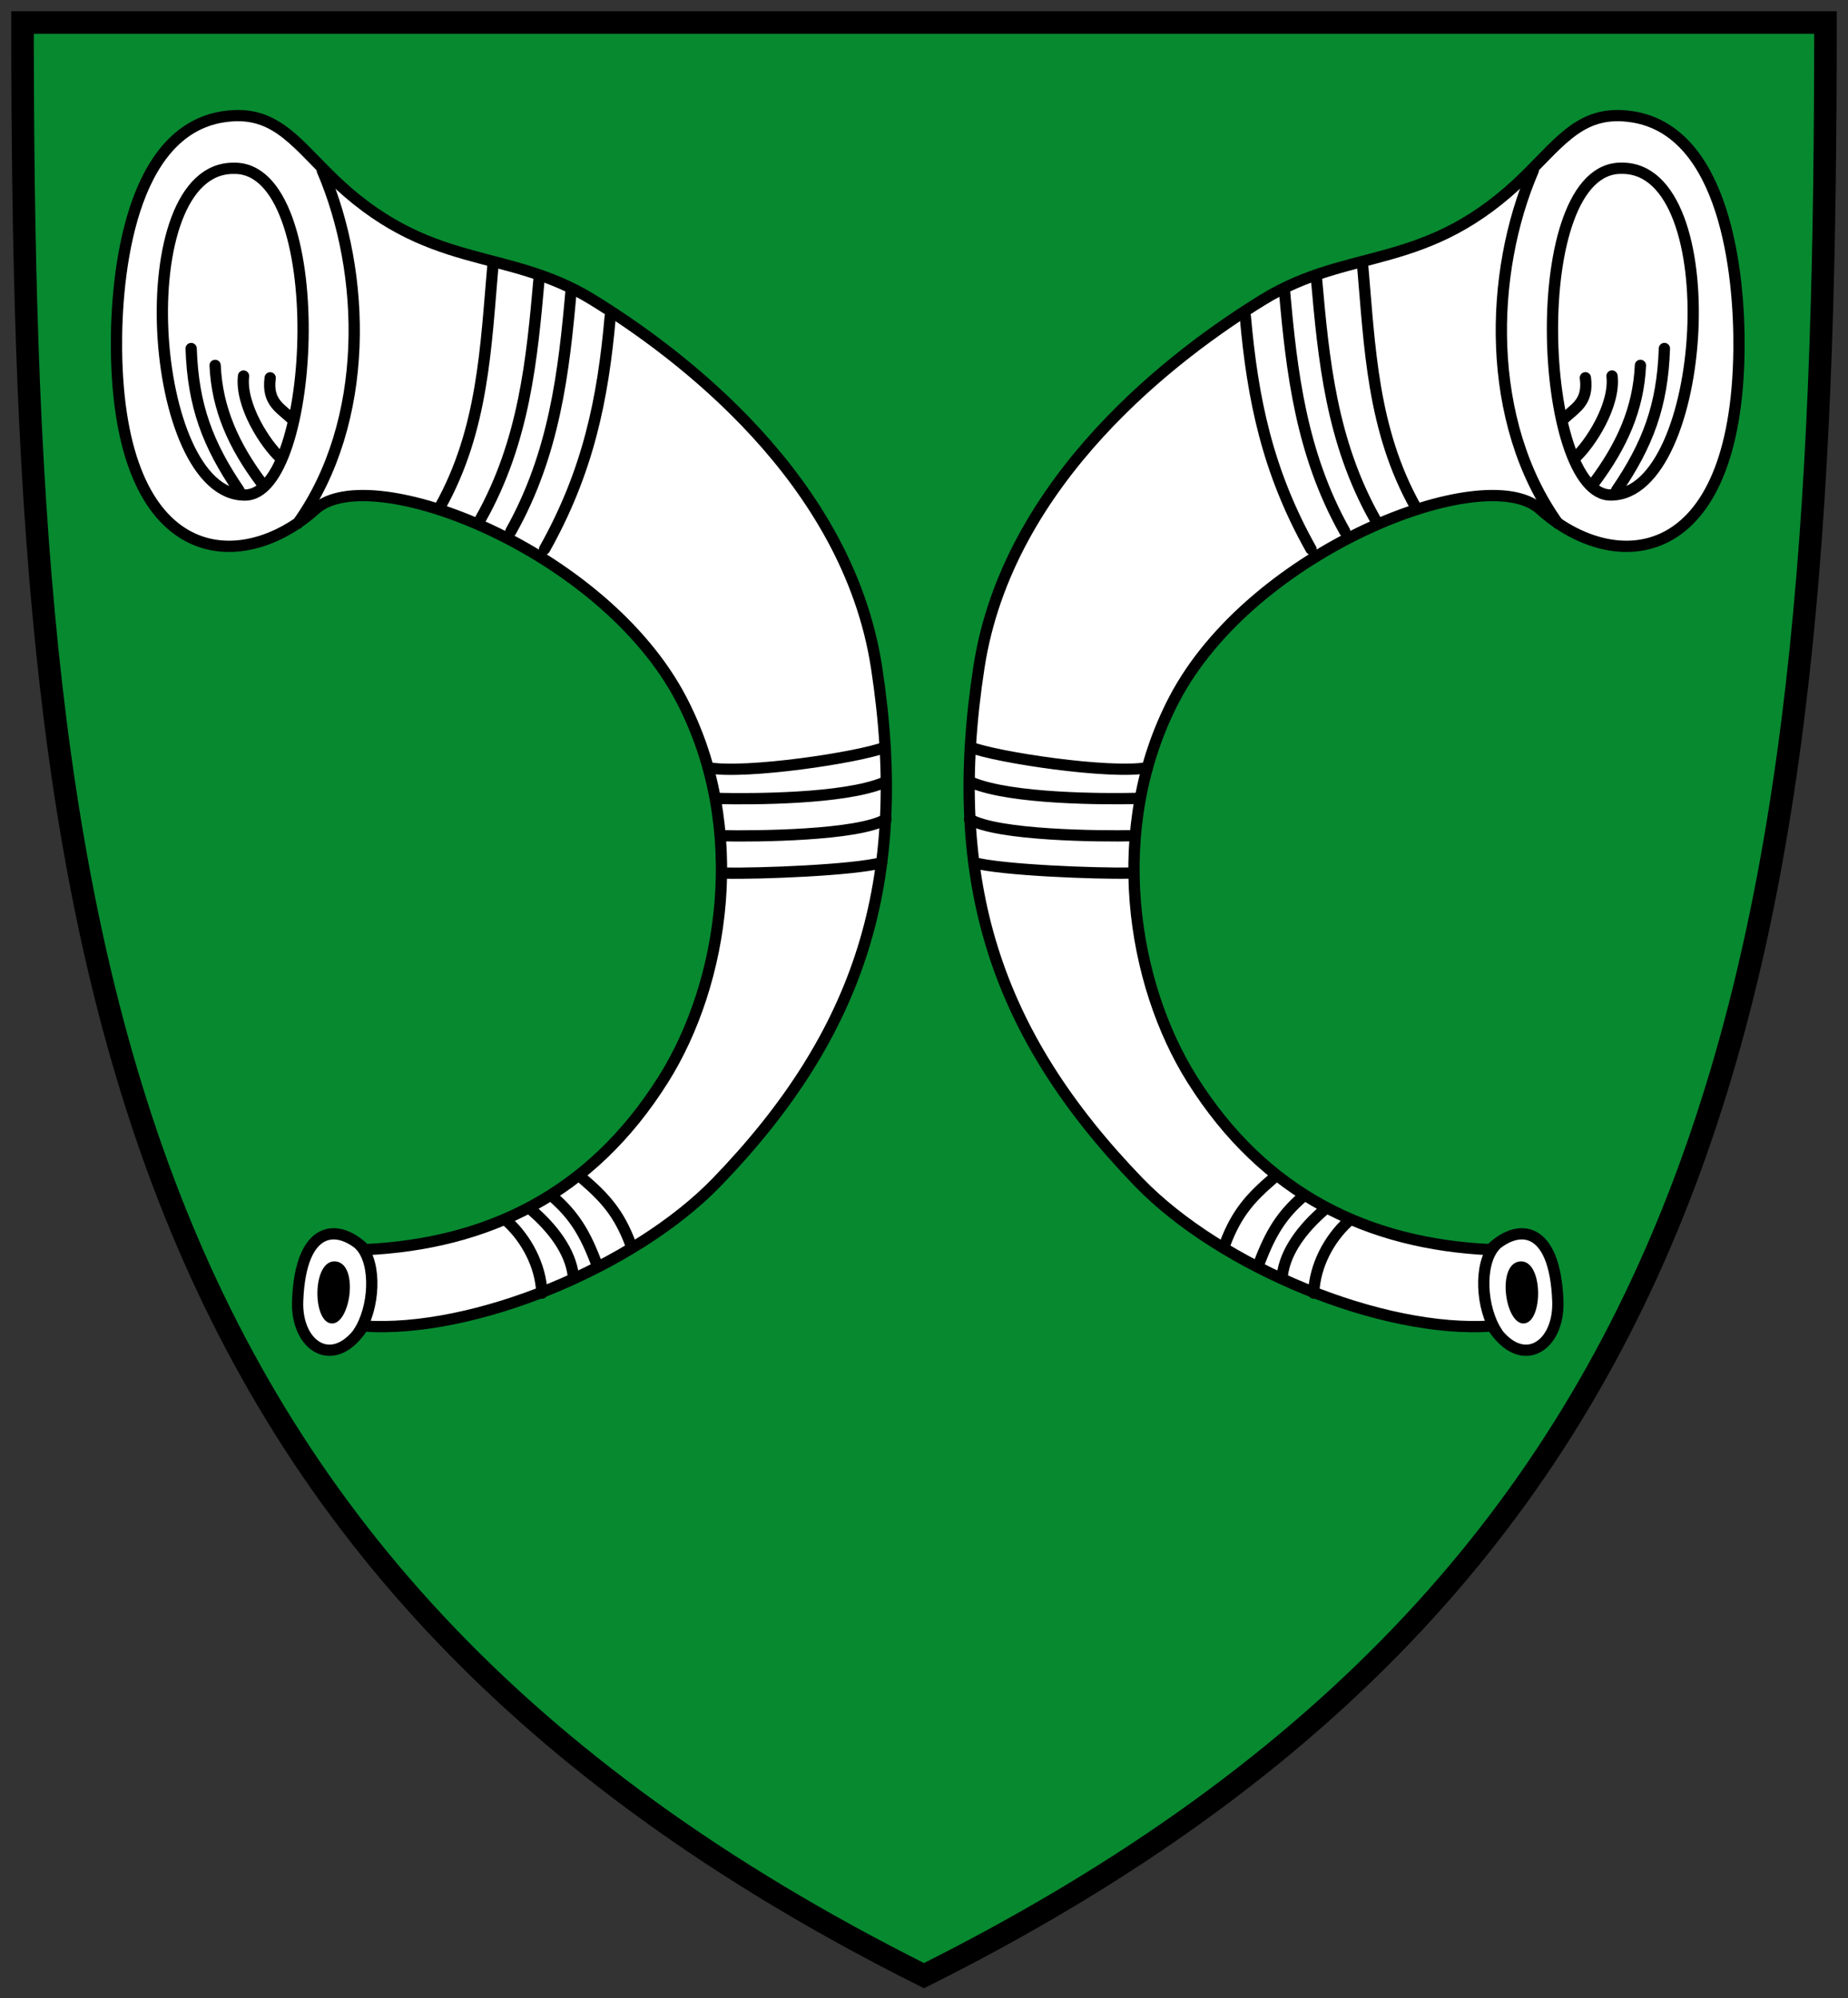 <svg xmlns="http://www.w3.org/2000/svg" viewBox="0 0 492 532"><rect x="0" y="0" width="492" height="532" fill="#333333" stroke="none"/><g transform="translate(1 -1)"><g stroke="#000"><path d="M 5,7 485,7 C 485,247 465,417 245,527 25,417 5,247 5,7 z" fill="#078930" stroke-width="6"/><path d="m 433.6 32.1 c -13.154 -2.054 -18.669 6.01 -28.366 15.601 -26.28 25.981 -46.601 18.725 -69.968 33.09 -23.08 14.193 -67.932 47.732 -75.64 97.86 -8.728 56.755 4.182 97.41 42.548 137.1 21.839 22.592 64.805 40.35 94.08 38.29 7.747 12.136 17.938 5.572 17.492 -6.619 -0.755 -20.635 -10.936 -20.792 -17.965 -13.71 -32.39 -1.522 -60.09 -14.596 -79.42 -45.38 -15.956 -25.411 -22.748 -66.71 -4.728 -101.17 20.798 -39.775 82.72 -63.775 97.39 -50.585 19.922 17.917 52.34 15.688 52.949 -42.548 0.212 -20.288 -3.76 -58.09 -28.365 -61.931 z" fill="#fff" stroke-linejoin="round" stroke-linecap="round" stroke-width="3"/></g><path d="m 404.86 353.35 c 5.086 -0.628 5 -17.217 -1.274 -16.497 -6.277 0.72 -3.812 17.13 1.274 16.497 z"/><path d="m 58.39 32.1 c 13.154 -2.054 18.669 6.01 28.366 15.601 26.28 25.981 46.601 18.725 69.968 33.09 23.08 14.193 67.932 47.732 75.64 97.86 8.728 56.755 -4.182 97.41 -42.548 137.1 -21.839 22.592 -64.805 40.35 -94.08 38.29 -7.747 12.136 -17.938 5.572 -17.492 -6.619 0.755 -20.635 10.936 -20.792 17.965 -13.71 32.39 -1.522 60.09 -14.596 79.42 -45.38 15.956 -25.411 22.748 -66.71 4.728 -101.17 -20.798 -39.775 -82.72 -63.775 -97.39 -50.585 -19.922 17.917 -52.34 15.688 -52.949 -42.548 -0.212 -20.288 3.76 -58.09 28.365 -61.931 z" fill="#fff" stroke="#000" stroke-linejoin="round" stroke-linecap="round" stroke-width="3"/><path d="m 87.14 353.35 c -5.086 -0.628 -5 -17.217 1.274 -16.497 6.277 0.72 3.812 17.13 -1.274 16.497 z"/><path d="m 61.23 45.808 c 26.02 -0.507 22.266 87.48 2.837 86.988 -25.711 -0.076 -31.28 -87.23 -2.837 -86.988 z m 23.564 0.572 c 11.77 27.355 12.873 66.779 -6.544 93.98 m 52.01 -69.03 c -1.931 21.939 -2.552 44.04 -14.183 64.768 m 26.473 -61.22 c -1.931 21.939 -3.97 43.569 -15.601 64.3 m 24.11 -60.985 c -1.931 21.939 -4.443 43.569 -16.07 64.3 m 26.474 -57.21 c -1.931 21.939 -5.861 41.21 -17.492 61.931 m -94.08 -53.42 c 0.513 15.32 4.443 25.604 12.764 37.821 m -6.382 -33.33 c 0.513 11.538 4.916 21.349 12.292 31.2 m -4.728 -28.362 c -0.905 7.756 5.78 18.1 9.847 21.804 m -2.755 -21.334 c -0.905 6.811 3.02 8.112 6.146 11.346 m 77.06 201.87 c 5.713 4.92 9.643 9.06 12.764 17.492 m -20.854 -12.782 c 5.713 4.92 8.755 9.783 11.876 18.218 m -17.496 -14.658 c 5.713 4.92 10.45 11.06 11.208 17.607 m -17.358 -14.297 c 4.768 4.447 8.698 11.421 8.982 18.91 m -48.24 -12.575 c 4.353 4.805 3.7 16.567 -0.523 22.973 m 139.24 -125.02 c -7.266 2.01 -32.746 2.981 -41.492 2.778 m 42.642 -14.358 c -7.266 4.378 -34.832 4.619 -43.579 4.415 m 42.909 -14.12 c -10.575 4.378 -35.11 4.399 -43.856 4.196 m 44.33 -13.656 c -6.991 2.74 -37.17 7.275 -47.14 5.476 m 243.23 -159.61 c -26.02 -0.507 -22.266 87.48 -2.837 86.988 25.711 -0.076 31.28 -87.23 2.837 -86.988 z m -23.563 0.572 c -11.77 27.355 -12.873 66.779 6.544 93.98 m -52.01 -69.03 c 1.931 21.939 2.552 44.04 14.183 64.768 m -26.473 -61.22 c 1.931 21.939 3.97 43.569 15.601 64.3 m -24.11 -60.985 c 1.931 21.939 4.443 43.569 16.07 64.3 m -26.474 -57.21 c 1.931 21.939 5.861 41.21 17.492 61.931 m 94.08 -53.42 c -0.513 15.32 -4.443 25.604 -12.764 37.821 m 6.382 -33.33 c -0.513 11.538 -4.916 21.349 -12.292 31.2 m 4.728 -28.362 c 0.905 7.756 -5.78 18.1 -9.847 21.804 m 2.755 -21.334 c 0.905 6.811 -3.02 8.112 -6.146 11.346 m -77.06 201.87 c -5.713 4.92 -9.643 9.06 -12.764 17.492 m 20.854 -12.782 c -5.713 4.92 -8.755 9.783 -11.876 18.218 m 17.496 -14.658 c -5.713 4.92 -10.45 11.06 -11.208 17.607 m 17.358 -14.297 c -4.768 4.447 -8.698 11.421 -8.982 18.91 m 48.24 -12.575 c -4.353 4.805 -3.7 16.567 0.523 22.973 m -139.24 -125.02 c 7.265 2.01 32.746 2.981 41.492 2.778 m -42.642 -14.358 c 7.265 4.378 34.832 4.619 43.579 4.415 m -42.909 -14.12 c 10.575 4.378 35.11 4.399 43.856 4.196 m -44.33 -13.656 c 6.991 2.74 37.17 7.275 47.14 5.476" fill="none" stroke="#000" stroke-linejoin="round" stroke-linecap="round" stroke-width="3"/></g></svg>